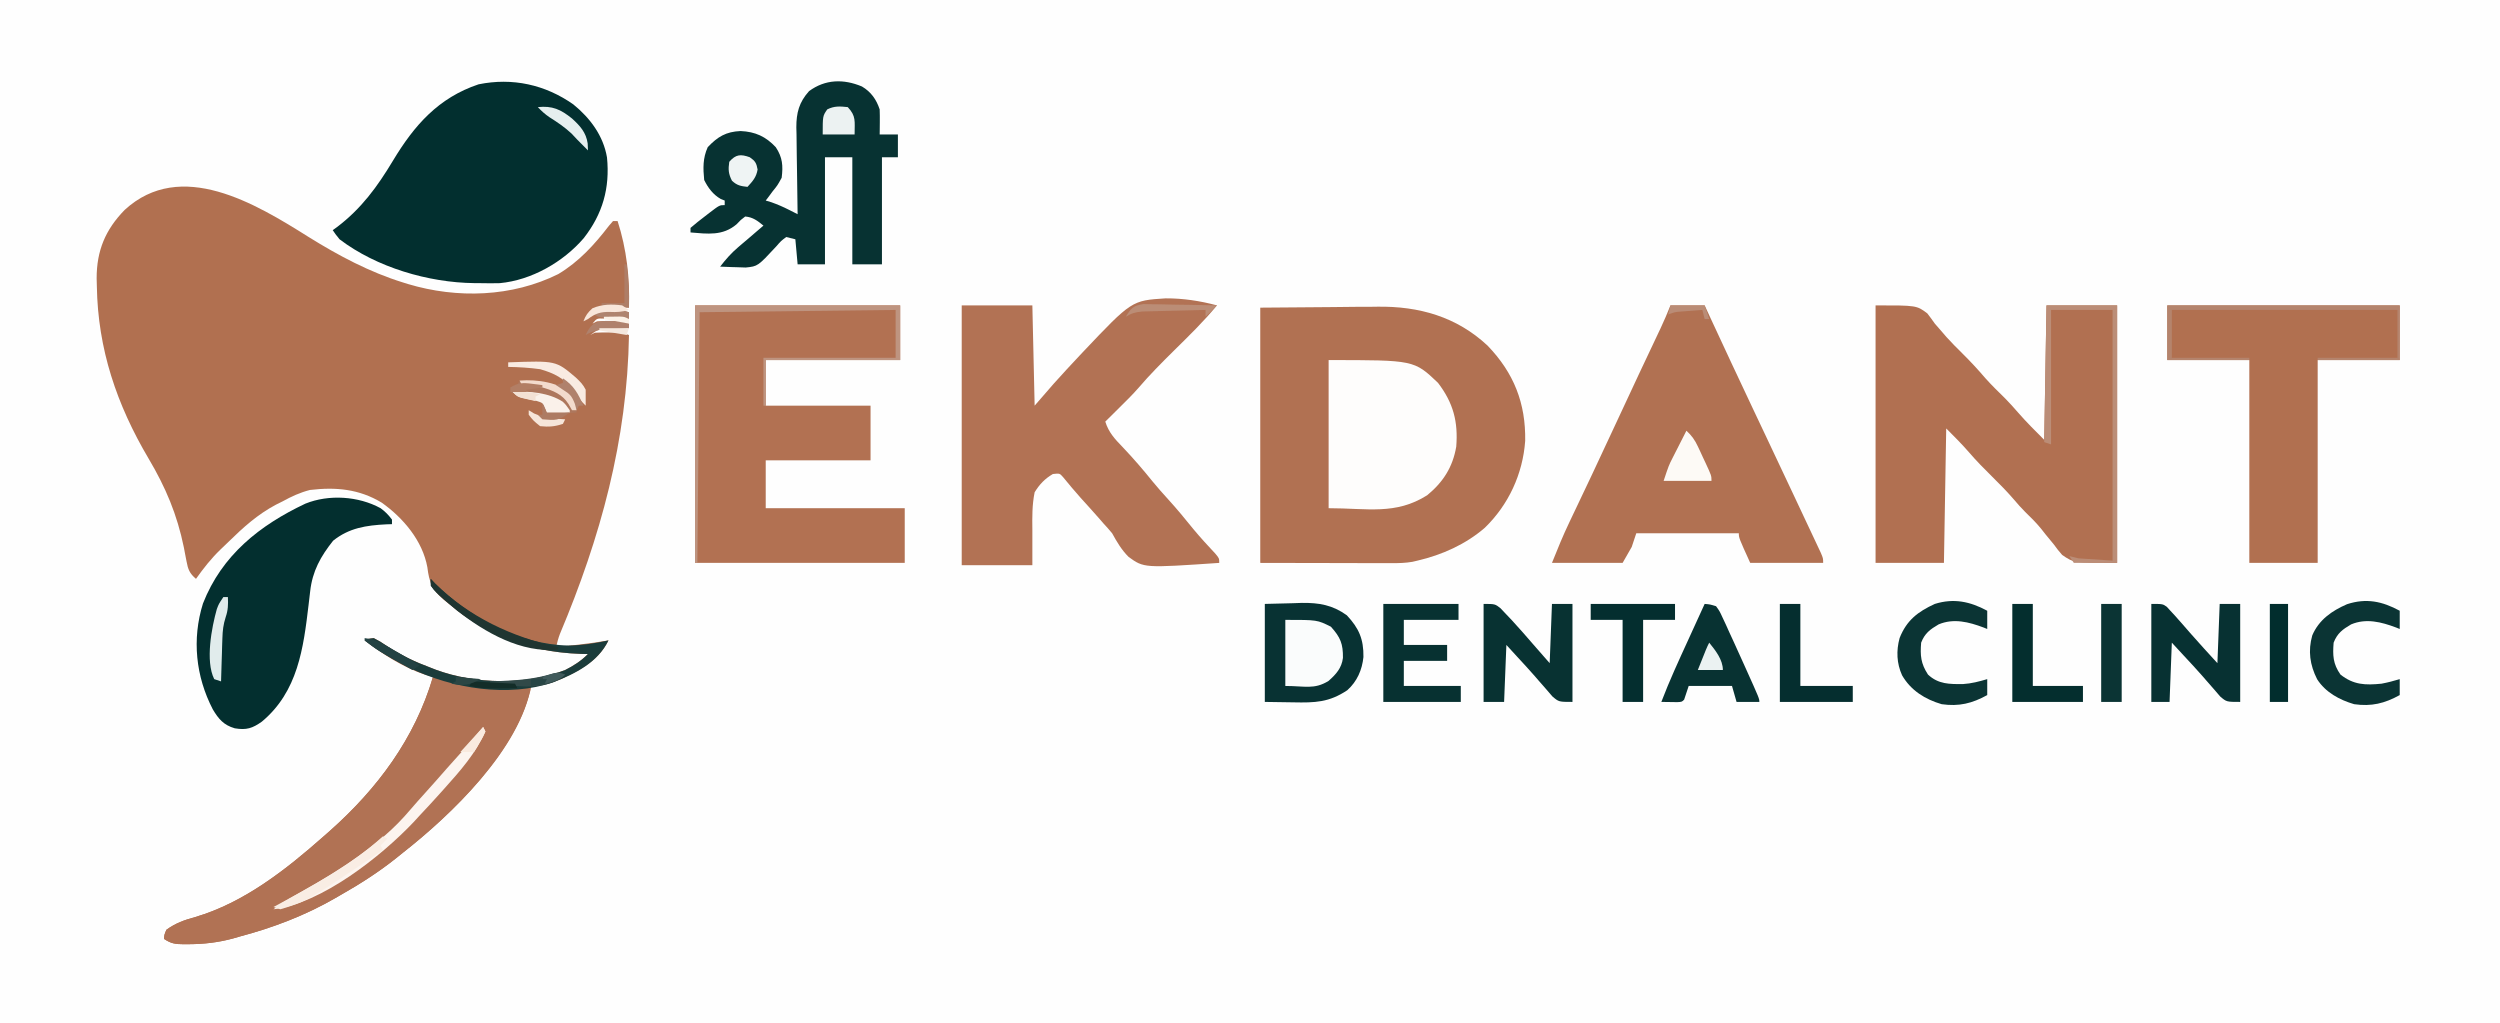 <?xml version="1.0" encoding="UTF-8"?>
<svg version="1.1" xmlns="http://www.w3.org/2000/svg" width="1097" height="449">
<rect width="100%" height="100%" fill="#333333" stroke="none"/>
<path d="M0 0 C362.01 0 724.02 0 1097 0 C1097 148.17 1097 296.34 1097 449 C734.99 449 372.98 449 0 449 C0 300.83 0 152.66 0 0 Z " fill="#FEFEFE" transform="translate(0,0)"/>
<path d="M0 0 C13.108 8.155 26.771 15.441 41.562 20 C42.23 20.209 42.897 20.418 43.584 20.633 C65.188 27.105 89.252 26.363 109.562 16.25 C118.622 10.806 125.36 3.408 131.75 -4.91 C132.348 -5.6 132.946 -6.289 133.562 -7 C134.222 -7 134.882 -7 135.562 -7 C139.535 5.26 140.971 18.143 140.562 31 C139.694 30.954 138.825 30.907 137.93 30.859 C128.925 30.489 128.925 30.489 121.562 35 C122.552 34.34 123.543 33.68 124.562 33 C127.36 32.068 129.106 31.865 132 31.875 C133.143 31.871 133.143 31.871 134.309 31.867 C136.516 31.997 138.442 32.391 140.562 33 C140.562 33.99 140.562 34.98 140.562 36 C139.575 35.977 138.588 35.954 137.57 35.93 C135.648 35.903 135.648 35.903 133.688 35.875 C131.773 35.84 131.773 35.84 129.82 35.805 C126.477 35.644 126.477 35.644 124.562 38 C125.222 37.67 125.882 37.34 126.562 37 C128.373 36.904 130.187 36.87 132 36.875 C132.968 36.872 133.936 36.87 134.934 36.867 C137.562 37 137.562 37 140.562 38 C140.562 38.66 140.562 39.32 140.562 40 C139.503 40.049 138.443 40.098 137.352 40.148 C135.964 40.223 134.575 40.299 133.188 40.375 C132.139 40.421 132.139 40.421 131.07 40.469 C126.861 40.595 126.861 40.595 123.562 43 C124.222 42.67 124.882 42.34 125.562 42 C127.54 41.903 129.52 41.87 131.5 41.875 C132.561 41.872 133.622 41.87 134.715 41.867 C137.562 42 137.562 42 140.562 43 C139.812 89.188 128.081 131.827 110.252 174.17 C109.528 176.091 109.023 178.002 108.562 180 C111.271 179.689 113.979 179.377 116.688 179.062 C117.448 178.975 118.209 178.888 118.992 178.799 C123.206 178.308 127.384 177.741 131.562 177 C127.708 184.95 120.765 189.203 113.062 192.875 C112.446 193.173 111.83 193.472 111.194 193.779 C106.645 195.84 102.536 196.571 97.562 197 C97.433 197.998 97.433 197.998 97.301 199.016 C90.543 226.332 62.76 253.339 41.562 270 C40.048 271.222 40.048 271.222 38.504 272.469 C30.616 278.769 22.338 284.029 13.562 289 C12.962 289.348 12.362 289.696 11.743 290.055 C-1.433 297.67 -15.726 303.121 -30.438 307 C-31.39 307.277 -32.343 307.554 -33.324 307.84 C-39.791 309.566 -45.899 310.282 -52.562 310.312 C-53.297 310.318 -54.032 310.323 -54.789 310.329 C-58.531 310.279 -60.252 310.124 -63.438 308 C-63.375 306.25 -63.375 306.25 -62.438 304 C-58.362 301.036 -54.526 299.696 -49.688 298.375 C-28.328 292.055 -9.88 277.56 6.562 263 C7.479 262.194 8.396 261.389 9.34 260.559 C30.259 241.968 46.602 219.98 54.562 193 C53.366 192.67 52.17 192.34 50.938 192 C41.447 188.847 32.478 183.031 24.562 177 C26.188 176.273 26.188 176.273 28.562 176 C31.375 177.477 31.375 177.477 34.562 179.625 C40.629 183.571 46.762 186.48 53.562 189 C54.698 189.445 54.698 189.445 55.855 189.898 C73.108 196.246 95.368 196.76 112.562 190 C116.344 188.112 119.555 186.008 122.562 183 C121.521 182.974 120.479 182.948 119.406 182.922 C97.131 182.143 78.733 175.419 61.562 161 C60.756 160.353 59.949 159.706 59.117 159.039 C54.131 154.661 52.89 151.427 52.09 144.926 C49.989 133.27 41.494 123.262 32.062 116.562 C22.147 110.579 11.975 109.642 0.562 111 C-3.805 112.126 -7.496 113.833 -11.438 116 C-12.893 116.727 -12.893 116.727 -14.379 117.469 C-22.379 121.724 -28.635 127.343 -35.05 133.639 C-36.221 134.788 -37.409 135.919 -38.602 137.047 C-42.725 141.007 -46.133 145.34 -49.438 150 C-52.267 147.619 -52.955 145.807 -53.613 142.203 C-53.798 141.252 -53.982 140.301 -54.172 139.321 C-54.458 137.801 -54.458 137.801 -54.75 136.25 C-57.734 121.711 -62.716 109.909 -70.259 97.184 C-84.222 73.553 -92.493 49.185 -92.938 21.688 C-92.968 20.519 -92.999 19.35 -93.031 18.146 C-93.032 5.995 -89.217 -3.185 -80.75 -11.875 C-56.073 -34.551 -23.244 -14.616 0 0 Z " fill="#B17050" transform="translate(135.438,104)"/>
<path d="M0 0 C10.416 -0.083 20.831 -0.165 31.562 -0.25 C36.448 -0.305 36.448 -0.305 41.432 -0.36 C44.06 -0.372 46.688 -0.382 49.316 -0.391 C50.306 -0.406 50.306 -0.406 51.316 -0.422 C69.613 -0.697 86.144 3.952 99.746 16.656 C111.308 28.679 116.521 41.934 116.254 58.438 C115.219 72.954 108.945 86.522 98.5 96.625 C90.1 103.861 79.764 108.497 69 111 C68.263 111.173 67.526 111.346 66.766 111.525 C63.646 112.061 60.724 112.12 57.557 112.114 C55.609 112.113 55.609 112.113 53.622 112.113 C52.252 112.108 50.882 112.103 49.512 112.098 C47.632 112.096 47.632 112.096 45.714 112.095 C41.039 112.089 36.363 112.075 31.688 112.062 C21.231 112.042 10.774 112.021 0 112 C0 75.04 0 38.08 0 0 Z " fill="#B17152" transform="translate(553,135)"/>
<path d="M0 0 C18 0 18 0 22.688 3.5 C23.834 4.968 24.94 6.469 26 8 C27.11 9.305 28.235 10.597 29.375 11.875 C29.94 12.532 30.504 13.19 31.086 13.867 C33.305 16.339 35.637 18.666 38 21 C41.586 24.542 44.949 28.176 48.223 32.004 C50.949 35.065 53.891 37.9 56.809 40.777 C58.815 42.812 60.701 44.896 62.562 47.062 C66.187 51.214 70.103 55.103 74 59 C74.33 39.53 74.66 20.06 75 0 C85.23 0 95.46 0 106 0 C106 37.29 106 74.58 106 113 C87 113 87 113 81.891 109.527 C79.984 107.299 79.984 107.299 78.25 104.938 C77.006 103.425 75.761 101.913 74.516 100.402 C73.936 99.661 73.356 98.92 72.759 98.157 C70.541 95.437 68.115 93.007 65.588 90.577 C63.896 88.896 62.353 87.133 60.812 85.312 C57.704 81.699 54.389 78.347 51 75 C47.611 71.653 44.296 68.301 41.188 64.688 C37.969 60.964 34.48 57.48 31 54 C30.67 73.47 30.34 92.94 30 113 C20.1 113 10.2 113 0 113 C0 75.71 0 38.42 0 0 Z " fill="#B17051" transform="translate(823,134)"/>
<path d="M0 0 C10.23 0 20.46 0 31 0 C31.33 14.52 31.66 29.04 32 44 C34.759 40.824 37.517 37.648 40.359 34.375 C44.102 30.199 47.906 26.083 51.75 22 C52.242 21.477 52.734 20.955 53.24 20.416 C74.625 -2.15 74.625 -2.15 89.487 -3.082 C97.12 -3.119 104.638 -1.972 112 0 C106.154 7.126 99.577 13.49 93.025 19.954 C87.698 25.217 82.457 30.485 77.589 36.184 C74.892 39.266 71.979 42.127 69.062 45 C68.18 45.876 68.18 45.876 67.279 46.77 C65.855 48.182 64.428 49.591 63 51 C64.447 55.697 67.211 58.678 70.562 62.125 C75.23 67.044 79.607 72.097 83.855 77.387 C85.999 79.998 88.224 82.504 90.5 85 C94.408 89.288 98.073 93.731 101.715 98.246 C104.794 101.956 108.054 105.485 111.348 109.004 C113 111 113 111 113 113 C79.979 115.254 79.979 115.254 73.25 110.387 C70.15 107.32 68.099 103.8 66 100 C64.812 98.569 63.588 97.166 62.312 95.812 C61.783 95.2 61.253 94.588 60.707 93.957 C57.917 90.759 55.062 87.62 52.211 84.477 C49.566 81.514 47.023 78.472 44.508 75.398 C42.976 73.66 42.976 73.66 40 74 C36.468 76.058 34.145 78.532 32 82 C30.878 87.535 30.927 92.848 31 98.5 C31 103.615 31 108.73 31 114 C20.77 114 10.54 114 0 114 C0 76.38 0 38.76 0 0 Z " fill="#B27254" transform="translate(422,134)"/>
<path d="M0 0 C29.7 0 59.4 0 90 0 C90 7.92 90 15.84 90 24 C70.53 24 51.06 24 31 24 C31 30.6 31 37.2 31 44 C46.18 44 61.36 44 77 44 C77 51.92 77 59.84 77 68 C61.82 68 46.64 68 31 68 C31 74.93 31 81.86 31 89 C51.13 89 71.26 89 92 89 C92 96.92 92 104.84 92 113 C61.64 113 31.28 113 0 113 C0 75.71 0 38.42 0 0 Z " fill="#B27152" transform="translate(305,134)"/>
<path d="M0 0 C7.363 5.986 13.155 13.733 14.754 23.267 C16.084 36.66 12.855 48.062 4.52 58.703 C-4.452 69.147 -18.383 77.131 -32.312 78.419 C-35.102 78.497 -37.871 78.48 -40.66 78.418 C-41.589 78.413 -42.518 78.408 -43.475 78.402 C-63.569 78.177 -86.342 71.517 -102.598 59.168 C-104.359 56.992 -104.359 56.992 -105.598 55.168 C-104.992 54.73 -104.386 54.291 -103.762 53.84 C-93.023 45.712 -86.015 36.073 -79.16 24.668 C-69.807 9.129 -59.238 -2.928 -41.598 -8.832 C-26.76 -11.857 -12.353 -8.712 0 0 Z " fill="#022F2F" transform="translate(251.598,45.832)"/>
<path d="M0 0 C4.95 0 9.9 0 15 0 C15.741 1.604 16.482 3.207 17.246 4.859 C23.548 18.473 29.9 32.063 36.312 45.625 C36.844 46.748 36.844 46.748 37.386 47.895 C38.83 50.95 40.275 54.005 41.72 57.06 C45.372 64.785 49.016 72.513 52.655 80.244 C53.33 81.679 54.006 83.113 54.682 84.548 C56.505 88.418 58.324 92.289 60.138 96.163 C61.018 98.039 61.903 99.912 62.788 101.786 C63.339 102.961 63.889 104.137 64.457 105.348 C64.948 106.391 65.439 107.434 65.945 108.508 C67 111 67 111 67 113 C56.44 113 45.88 113 35 113 C30 102 30 102 30 100 C15.15 100 0.3 100 -15 100 C-15.66 101.98 -16.32 103.96 -17 106 C-18.32 108.31 -19.64 110.62 -21 113 C-31.23 113 -41.46 113 -52 113 C-49.571 106.927 -47.163 101.009 -44.348 95.133 C-44.011 94.424 -43.675 93.716 -43.329 92.986 C-42.613 91.478 -41.896 89.971 -41.177 88.464 C-39.26 84.442 -37.353 80.416 -35.445 76.391 C-35.063 75.585 -34.681 74.779 -34.287 73.948 C-30.965 66.941 -27.692 59.913 -24.438 52.875 C-20.888 45.2 -17.317 37.535 -13.711 29.887 C-13.345 29.111 -12.98 28.336 -12.603 27.537 C-10.805 23.724 -9.005 19.913 -7.203 16.103 C-6.548 14.716 -5.893 13.329 -5.238 11.941 C-4.791 10.998 -4.791 10.998 -4.334 10.036 C-2.77 6.719 -1.364 3.41 0 0 Z " fill="#B17152" transform="translate(733,134)"/>
<path d="M0 0 C33.66 0 67.32 0 102 0 C102 7.92 102 15.84 102 24 C90.12 24 78.24 24 66 24 C66 53.37 66 82.74 66 113 C56.1 113 46.2 113 36 113 C36 83.63 36 54.26 36 24 C24.12 24 12.24 24 0 24 C0 16.08 0 8.16 0 0 Z " fill="#B17050" transform="translate(951,134)"/>
<path d="M0 0 C0.929 0.205 1.859 0.41 2.816 0.621 C4.053 0.891 5.289 1.16 6.562 1.438 C7.781 1.704 8.999 1.971 10.254 2.246 C17.753 3.755 24.813 4.127 32.438 4.062 C33.455 4.058 34.473 4.053 35.521 4.049 C38.014 4.037 40.507 4.021 43 4 C38.136 31.853 8.051 60.454 -13 77 C-14.009 77.815 -15.019 78.629 -16.059 79.469 C-23.946 85.769 -32.224 91.029 -41 96 C-41.6 96.348 -42.201 96.696 -42.819 97.055 C-55.996 104.67 -70.289 110.121 -85 114 C-86.429 114.416 -86.429 114.416 -87.887 114.84 C-94.353 116.566 -100.462 117.282 -107.125 117.312 C-107.86 117.318 -108.595 117.323 -109.352 117.329 C-113.093 117.279 -114.814 117.124 -118 115 C-117.938 113.25 -117.938 113.25 -117 111 C-112.925 108.036 -109.089 106.696 -104.25 105.375 C-82.891 99.055 -64.443 84.56 -48 70 C-47.083 69.194 -46.167 68.389 -45.223 67.559 C-24.304 48.968 -7.96 26.98 0 0 Z " fill="#B17254" transform="translate(190,297)"/>
<path d="M0 0 C2.126 1.562 3.379 2.875 5 5 C5 5.66 5 6.32 5 7 C4.178 7.026 3.355 7.052 2.508 7.078 C-6.296 7.525 -13.789 8.631 -20.812 14.25 C-26.297 21.145 -29.906 27.594 -30.895 36.453 C-31.043 37.704 -31.191 38.956 -31.343 40.245 C-31.419 40.9 -31.495 41.554 -31.573 42.229 C-33.851 61.486 -36.292 80.487 -52.105 93.66 C-56.211 96.564 -58.842 97.454 -63.984 96.578 C-68.875 95.175 -71.141 92.448 -73.633 88.246 C-81.11 73.815 -82.833 57.481 -77.938 41.812 C-69.627 20.593 -53.049 7.479 -33 -2 C-22.716 -6.159 -9.722 -5.323 0 0 Z " fill="#032F2F" transform="translate(167,223)"/>
<path d="M0 0 C3.982 2.342 6.336 5.683 7.793 10.055 C7.862 11.949 7.878 13.846 7.855 15.742 C7.846 16.736 7.837 17.73 7.828 18.754 C7.817 19.513 7.805 20.272 7.793 21.055 C10.433 21.055 13.073 21.055 15.793 21.055 C15.793 24.355 15.793 27.655 15.793 31.055 C13.483 31.055 11.173 31.055 8.793 31.055 C8.793 46.565 8.793 62.075 8.793 78.055 C4.503 78.055 0.213 78.055 -4.207 78.055 C-4.207 62.545 -4.207 47.035 -4.207 31.055 C-8.167 31.055 -12.127 31.055 -16.207 31.055 C-16.207 46.565 -16.207 62.075 -16.207 78.055 C-20.167 78.055 -24.127 78.055 -28.207 78.055 C-28.537 74.425 -28.867 70.795 -29.207 67.055 C-30.527 66.725 -31.847 66.395 -33.207 66.055 C-35.512 67.788 -35.512 67.788 -37.645 70.242 C-45.684 78.897 -45.684 78.897 -50.977 79.445 C-52.325 79.419 -53.673 79.372 -55.02 79.305 C-55.712 79.287 -56.405 79.269 -57.119 79.25 C-58.816 79.203 -60.512 79.131 -62.207 79.055 C-59.797 75.929 -57.402 73.172 -54.395 70.617 C-53.707 70.029 -53.02 69.442 -52.312 68.836 C-51.27 67.954 -51.27 67.954 -50.207 67.055 C-48.873 65.909 -47.54 64.764 -46.207 63.617 C-45.217 62.772 -44.227 61.926 -43.207 61.055 C-45.803 58.922 -47.813 57.358 -51.207 57.055 C-53.136 58.502 -53.136 58.502 -55.02 60.492 C-61.098 65.633 -67.692 64.678 -75.207 64.055 C-75.207 63.395 -75.207 62.735 -75.207 62.055 C-73.117 60.259 -71.029 58.584 -68.832 56.93 C-68.229 56.462 -67.625 55.994 -67.004 55.512 C-62.468 52.055 -62.468 52.055 -60.207 52.055 C-60.207 51.395 -60.207 50.735 -60.207 50.055 C-60.785 49.828 -61.362 49.601 -61.957 49.367 C-65.349 47.388 -67.462 44.545 -69.207 41.055 C-69.726 35.853 -69.827 31.419 -67.645 26.617 C-63.242 21.989 -59.605 19.847 -53.27 19.555 C-46.81 19.84 -42.158 21.954 -37.77 26.68 C-34.829 31.15 -34.547 34.767 -35.207 40.055 C-37.02 43.367 -37.02 43.367 -39.207 46.055 C-39.785 46.838 -40.362 47.622 -40.957 48.43 C-41.37 48.966 -41.782 49.502 -42.207 50.055 C-41.382 50.302 -40.557 50.55 -39.707 50.805 C-36.972 51.782 -34.562 52.825 -31.988 54.133 C-31.277 54.493 -30.566 54.853 -29.834 55.224 C-29.029 55.635 -29.029 55.635 -28.207 56.055 C-28.224 55.217 -28.224 55.217 -28.241 54.362 C-28.352 48.522 -28.427 42.682 -28.482 36.841 C-28.507 34.664 -28.541 32.488 -28.584 30.312 C-28.645 27.174 -28.673 24.037 -28.695 20.898 C-28.721 19.934 -28.747 18.969 -28.774 17.974 C-28.776 11.521 -27.58 6.943 -23.207 2.055 C-16.082 -3.203 -8.045 -3.372 0 0 Z " fill="#073232" transform="translate(378.207,37.945)"/>
<path d="M0 0 C37.515 0 37.515 0 48 10 C54.711 18.799 56.872 27.039 56 38 C54.464 46.985 50.252 53.555 43.25 59.312 C29.376 68.086 17.003 65 0 65 C0 43.55 0 22.1 0 0 Z " fill="#FEFDFC" transform="translate(583,158)"/>
<path d="M0 0 C6.126 -0.155 6.126 -0.155 12.375 -0.312 C13.641 -0.358 14.908 -0.404 16.212 -0.45 C23.827 -0.543 29.733 0.472 36 5 C41.342 10.722 43.38 15.47 43.277 23.301 C42.691 29.004 40.484 34.016 36.188 37.875 C28.179 43.214 22.053 43.388 12.562 43.188 C8.417 43.126 4.271 43.064 0 43 C0 28.81 0 14.62 0 0 Z " fill="#083233" transform="translate(555,265)"/>
<path d="M0 0 C5 0 5 0 7.43 1.906 C8.64 3.19 8.64 3.19 9.875 4.5 C10.745 5.415 11.615 6.33 12.512 7.273 C15.734 10.805 18.893 14.366 22 18 C24.31 20.64 26.62 23.28 29 26 C29.33 17.42 29.66 8.84 30 0 C32.97 0 35.94 0 39 0 C39 14.19 39 28.38 39 43 C33 43 33 43 30.176 40.578 C29.205 39.483 28.251 38.373 27.312 37.25 C26.272 36.064 25.232 34.877 24.191 33.691 C23.667 33.082 23.142 32.472 22.602 31.844 C20.046 28.902 17.394 26.05 14.75 23.188 C13.182 21.476 11.615 19.764 10 18 C9.67 26.25 9.34 34.5 9 43 C6.03 43 3.06 43 0 43 C0 28.81 0 14.62 0 0 Z " fill="#083232" transform="translate(651,265)"/>
<path d="M0 0 C5 0 5 0 6.773 1.25 C7.566 2.116 7.566 2.116 8.375 3 C8.974 3.645 9.574 4.289 10.191 4.953 C11.087 5.966 11.087 5.966 12 7 C12.545 7.614 13.091 8.227 13.652 8.859 C14.782 10.146 15.905 11.438 17.023 12.734 C20.94 17.224 24.985 21.599 29 26 C29.33 17.42 29.66 8.84 30 0 C32.97 0 35.94 0 39 0 C39 14.19 39 28.38 39 43 C33 43 33 43 30.211 40.613 C29.249 39.528 28.305 38.426 27.375 37.312 C26.336 36.127 25.297 34.942 24.258 33.758 C23.727 33.142 23.196 32.526 22.649 31.892 C19.919 28.76 17.079 25.73 14.25 22.688 C12.518 20.811 10.785 18.934 9 17 C8.67 25.58 8.34 34.16 8 43 C5.36 43 2.72 43 0 43 C0 28.81 0 14.62 0 0 Z " fill="#073132" transform="translate(944,265)"/>
<path d="M0 0 C10.89 0 21.78 0 33 0 C33 2.31 33 4.62 33 7 C25.08 7 17.16 7 9 7 C9 10.63 9 14.26 9 18 C15.27 18 21.54 18 28 18 C28 20.31 28 22.62 28 25 C21.73 25 15.46 25 9 25 C9 28.63 9 32.26 9 36 C17.25 36 25.5 36 34 36 C34 38.31 34 40.62 34 43 C22.78 43 11.56 43 0 43 C0 28.81 0 14.62 0 0 Z " fill="#073131" transform="translate(607,265)"/>
<path d="M0 0 C2.321 0.187 2.321 0.187 5 1 C6.558 3.155 6.558 3.155 7.867 6.004 C8.357 7.048 8.848 8.092 9.353 9.168 C9.855 10.288 10.357 11.408 10.875 12.562 C11.398 13.692 11.921 14.821 12.46 15.984 C13.995 19.314 15.502 22.654 17 26 C17.407 26.902 17.814 27.804 18.233 28.734 C24 41.547 24 41.547 24 43 C20.7 43 17.4 43 14 43 C13.34 40.69 12.68 38.38 12 36 C5.73 36 -0.54 36 -7 36 C-7.66 37.98 -8.32 39.96 -9 42 C-10 43 -10 43 -12.066 43.098 C-15.533 43.049 -15.533 43.049 -19 43 C-15.494 33.775 -11.354 24.843 -7.25 15.875 C-6.545 14.331 -5.841 12.787 -5.137 11.242 C-3.427 7.494 -1.714 3.746 0 0 Z " fill="#083232" transform="translate(748,265)"/>
<path d="M0 0 C0 2.64 0 5.28 0 8 C-0.534 7.783 -1.067 7.567 -1.617 7.344 C-8.09 4.925 -14.715 3.197 -21.34 5.984 C-25.072 8.171 -27.405 9.877 -29 14 C-29.454 19.628 -29.166 23.138 -26 28 C-21.442 32.264 -16.588 32.212 -10.617 32.168 C-6.883 31.928 -3.582 31.061 0 30 C0 32.31 0 34.62 0 37 C-6.641 40.673 -12.424 42.082 -20 41 C-27.277 38.864 -33.524 34.981 -37.375 28.312 C-39.756 23.034 -39.96 17.564 -38.457 11.984 C-35.385 4.176 -30.399 0.387 -23 -3 C-14.69 -5.596 -7.492 -4.054 0 0 Z " fill="#0B3434" transform="translate(872,268)"/>
<path d="M0 0 C0 2.64 0 5.28 0 8 C-0.534 7.783 -1.067 7.567 -1.617 7.344 C-8.09 4.925 -14.715 3.197 -21.34 5.984 C-25.072 8.171 -27.405 9.877 -29 14 C-29.448 19.552 -29.311 23.301 -26 28 C-20.275 32.532 -15.137 32.714 -8 32 C-5.245 31.489 -2.688 30.812 0 30 C0 32.31 0 34.62 0 37 C-6.641 40.673 -12.424 42.082 -20 41 C-26.423 39.114 -32.582 35.797 -36.254 30.031 C-39.417 23.77 -40.308 17.603 -38.375 10.801 C-35.461 3.971 -29.786 0.024 -23.125 -2.875 C-14.665 -5.64 -7.669 -4.15 0 0 Z " fill="#0B3434" transform="translate(1053,268)"/>
<path d="M0 0 C14 0 14 0 20 3 C24.201 7.655 25.354 10.53 25.285 16.68 C24.735 21.158 22.221 23.927 18.938 26.812 C12.654 30.664 8.593 29 0 29 C0 19.43 0 9.86 0 0 Z " fill="#FAFCFC" transform="translate(564,272)"/>
<path d="M0 0 C12.21 0 24.42 0 37 0 C37 2.31 37 4.62 37 7 C32.38 7 27.76 7 23 7 C23 18.88 23 30.76 23 43 C20.03 43 17.06 43 14 43 C14 31.12 14 19.24 14 7 C9.38 7 4.76 7 0 7 C0 4.69 0 2.38 0 0 Z " fill="#042E2F" transform="translate(698,265)"/>
<path d="M0 0 C2.97 0 5.94 0 9 0 C9 11.88 9 23.76 9 36 C16.59 36 24.18 36 32 36 C32 38.31 32 40.62 32 43 C21.44 43 10.88 43 0 43 C0 28.81 0 14.62 0 0 Z " fill="#052E2F" transform="translate(781,265)"/>
<path d="M0 0 C2.97 0 5.94 0 9 0 C9 11.88 9 23.76 9 36 C16.26 36 23.52 36 31 36 C31 38.31 31 40.62 31 43 C20.77 43 10.54 43 0 43 C0 28.81 0 14.62 0 0 Z " fill="#042E2E" transform="translate(883,265)"/>
<path d="M0 0 C0.619 0.66 1.238 1.32 1.875 2 C17.209 17.122 38.612 28.813 60.438 29.25 C66.448 29.164 72.144 28.314 78 27 C73.308 36.677 63.539 41.584 53.936 45.331 C33.923 52.246 9.551 48.089 -9.034 39.215 C-16.135 35.725 -22.711 31.838 -29 27 C-27.375 26.273 -27.375 26.273 -25 26 C-22.188 27.477 -22.188 27.477 -19 29.625 C-12.933 33.571 -6.801 36.48 0 39 C0.757 39.296 1.513 39.593 2.293 39.898 C19.545 46.246 41.805 46.76 59 40 C62.781 38.112 65.992 36.008 69 33 C67.958 32.974 66.917 32.948 65.844 32.922 C40.185 32.025 19.687 22.861 1.328 4.727 C0 3 0 3 0 0 Z " fill="#1B3C3B" transform="translate(189,254)"/>
<path d="M0 0 C10.23 0 20.46 0 31 0 C31 37.29 31 74.58 31 113 C24.73 113 18.46 113 12 113 C11.34 112.01 10.68 111.02 10 110 C11.32 110.33 12.64 110.66 14 111 C18.95 111.33 23.9 111.66 29 112 C29 75.7 29 39.4 29 2 C20.09 2 11.18 2 2 2 C2 21.47 2 40.94 2 61 C1.01 60.67 0.02 60.34 -1 60 C-0.505 30.3 -0.505 30.3 0 0 Z " fill="#BB8D77" transform="translate(898,134)"/>
<path d="M0 0 C29.7 0 59.4 0 90 0 C90 7.92 90 15.84 90 24 C70.53 24 51.06 24 31 24 C31 30.6 31 37.2 31 44 C30.67 44 30.34 44 30 44 C30 37.07 30 30.14 30 23 C49.14 23 68.28 23 88 23 C88 16.07 88 9.14 88 2 C45.43 2.495 45.43 2.495 2 3 C1.67 39.3 1.34 75.6 1 113 C0.67 113 0.34 113 0 113 C0 75.71 0 38.42 0 0 Z " fill="#BE9480" transform="translate(305,134)"/>
<path d="M0 0 C0.495 0.99 0.495 0.99 1 2 C-3.234 11.559 -10.091 19.309 -17 27 C-17.46 27.516 -17.919 28.032 -18.393 28.563 C-21.543 32.093 -24.759 35.554 -28 39 C-28.826 39.904 -29.653 40.807 -30.504 41.738 C-44.664 56.677 -70.801 77.45 -92 80 C-88.975 77.619 -85.849 75.715 -82.484 73.848 C-69.681 66.66 -57.349 59.39 -46 50 C-44.654 48.892 -44.654 48.892 -43.281 47.762 C-39.096 44.17 -35.375 40.339 -31.812 36.133 C-29.755 33.711 -27.633 31.356 -25.5 29 C-22.239 25.386 -19.016 21.742 -15.82 18.07 C-13.694 15.652 -11.535 13.263 -9.375 10.875 C-6.162 7.315 -3.031 3.716 0 0 Z " fill="#FCF4EF" transform="translate(212,319)"/>
<path d="M0 0 C2.97 0 5.94 0 9 0 C9 14.19 9 28.38 9 43 C6.03 43 3.06 43 0 43 C0 28.81 0 14.62 0 0 Z " fill="#0B3434" transform="translate(922,265)"/>
<path d="M0 0 C2.64 0 5.28 0 8 0 C8 14.19 8 28.38 8 43 C5.36 43 2.72 43 0 43 C0 28.81 0 14.62 0 0 Z " fill="#012D2D" transform="translate(996,265)"/>
<path d="M0 0 C33.66 0 67.32 0 102 0 C102 7.92 102 15.84 102 24 C90.12 24 78.24 24 66 24 C66 23.67 66 23.34 66 23 C77.55 23 89.1 23 101 23 C101 16.07 101 9.14 101 2 C68.33 2 35.66 2 2 2 C2 8.93 2 15.86 2 23 C13.22 23 24.44 23 36 23 C36 23.33 36 23.66 36 24 C24.12 24 12.24 24 0 24 C0 16.08 0 8.16 0 0 Z " fill="#B4846D" transform="translate(951,134)"/>
<path d="M0 0 C7.99 -0.627 16.842 0.929 23.391 5.766 C25 8 25 8 25 14 C18.565 14.495 18.565 14.495 12 15 C11.34 13.35 10.68 11.7 10 10 C7.487 8.82 7.487 8.82 4.562 8.312 C1.023 7.544 -0.94 7.04 -4 5 C-4 4.34 -4 3.68 -4 3 C-3.01 2.67 -2.02 2.34 -1 2 C-0.67 1.34 -0.34 0.68 0 0 Z " fill="#AD775D" transform="translate(228,167)"/>
<path d="M0 0 C2.332 2.13 3.709 4.086 5.043 6.941 C5.394 7.69 5.746 8.438 6.107 9.209 C6.464 9.986 6.82 10.762 7.188 11.562 C7.556 12.343 7.924 13.124 8.303 13.928 C11 19.728 11 19.728 11 22 C4.07 22 -2.86 22 -10 22 C-7.75 15.25 -7.75 15.25 -6.055 11.914 C-5.7 11.212 -5.346 10.509 -4.98 9.785 C-4.616 9.072 -4.251 8.359 -3.875 7.625 C-3.502 6.889 -3.13 6.153 -2.746 5.395 C-1.834 3.594 -0.918 1.797 0 0 Z " fill="#FDFAF6" transform="translate(740,189)"/>
<path d="M0 0 C3.741 3.982 3 6.184 3 12 C-1.62 12 -6.24 12 -11 12 C-11 3.889 -11 3.889 -9 1 C-5.881 -0.559 -3.427 -0.361 0 0 Z " fill="#ECF2F2" transform="translate(372,47)"/>
<path d="M0 0 C0.66 0.33 1.32 0.66 2 1 C1.01 1.99 0.02 2.98 -1 4 C-0.505 4.99 -0.505 4.99 0 6 C-33.248 28.469 -33.248 28.469 -45 32 C-45.99 31.67 -46.98 31.34 -48 31 C-46.883 30.397 -46.883 30.397 -45.744 29.782 C-29.564 21.012 -13.744 12.435 0 0 Z " fill="#F9EDE4" transform="translate(168,367)"/>
<path d="M0 0 C0.619 0.66 1.238 1.32 1.875 2 C16.845 16.763 35.632 25.486 56 30 C56 30.33 56 30.66 56 31 C39.795 32.716 23.933 23.58 11.562 13.938 C2.624 6.432 2.624 6.432 0 3 C0 2.01 0 1.02 0 0 Z " fill="#1F3531" transform="translate(189,254)"/>
<path d="M0 0 C0.66 0 1.32 0 2 0 C2.155 3.262 2.094 5.728 1.018 8.833 C-0.019 12.058 -0.31 14.68 -0.414 18.055 C-0.453 19.163 -0.491 20.272 -0.531 21.414 C-0.562 22.556 -0.593 23.698 -0.625 24.875 C-0.664 26.04 -0.702 27.206 -0.742 28.406 C-0.836 31.271 -0.922 34.135 -1 37 C-1.99 36.67 -2.98 36.34 -4 36 C-7.962 28.076 -5.132 13.359 -2.852 5.25 C-2 3 -2 3 0 0 Z " fill="#E1ECEC" transform="translate(98,262)"/>
<path d="M0 0 C2.389 1.647 2.91 2.51 3.438 5.375 C2.867 8.797 1.309 10.475 -1 13 C-3.975 12.678 -5.593 12.379 -7.812 10.312 C-9.369 7.281 -9.501 5.362 -9 2 C-6.133 -1.291 -4.02 -1.443 0 0 Z " fill="#EFF4F4" transform="translate(329,69)"/>
<path d="M0 0 C20.936 -0.754 20.936 -0.754 29.562 6.562 C31.482 8.358 32.825 9.65 34 12 C34.04 14.333 34.043 16.667 34 19 C31.738 16.883 30.161 14.728 28.5 12.125 C24.656 7.009 20.094 4.728 14 3 C9.329 2.361 4.712 2.076 0 2 C0 1.34 0 0.68 0 0 Z " fill="#F9EBE2" transform="translate(223,159)"/>
<path d="M0 0 C6.392 -0.666 10.024 1.001 15 5 C18.548 8.233 21.159 11.081 21.875 15.938 C21.916 16.948 21.957 17.959 22 19 C17 14 17 14 14.75 11.562 C11.733 8.751 8.565 6.626 5.086 4.43 C3.144 3.099 1.598 1.72 0 0 Z " fill="#E6EFEF" transform="translate(236,47)"/>
<path d="M0 0 C7.128 -0.497 15.878 0.299 21.949 4.277 C23.312 5.625 23.312 5.625 25 8 C25 8.33 25 8.66 25 9 C21.7 9.33 18.4 9.66 15 10 C14.783 9.21 14.567 8.42 14.344 7.605 C13.24 4.784 13.24 4.784 10.469 3.926 C8.999 3.622 8.999 3.622 7.5 3.312 C2.169 2.169 2.169 2.169 0 0 Z " fill="#FAF1EA" transform="translate(225,172)"/>
<path d="M0 0 C1.503 0.001 3.005 0.029 4.507 0.079 C5.3 0.086 6.094 0.093 6.911 0.101 C9.439 0.129 11.964 0.191 14.491 0.255 C16.207 0.28 17.923 0.303 19.64 0.323 C23.841 0.379 28.041 0.465 32.241 0.568 C30.591 2.218 28.941 3.868 27.241 5.568 C27.241 4.578 27.241 3.588 27.241 2.568 C22.899 2.661 18.558 2.767 14.216 2.885 C12.74 2.923 11.264 2.958 9.788 2.99 C7.662 3.035 5.538 3.093 3.413 3.154 C2.135 3.185 0.858 3.216 -0.459 3.249 C-3.484 3.541 -5.219 3.973 -7.759 5.568 C-5.472 1.761 -4.483 0.677 0 0 Z " fill="#BB8D76" transform="translate(501.759,133.432)"/>
<path d="M0 0 C2.748 3.402 6 7.485 6 12 C2.37 12 -1.26 12 -5 12 C-1.125 2.25 -1.125 2.25 0 0 Z " fill="#EBF2F2" transform="translate(750,282)"/>
<path d="M0 0 C7.91 -0.62 17.131 0.793 23.375 5.969 C25 8 25 8 25.25 10.75 C25.168 11.492 25.085 12.235 25 13 C24.34 13 23.68 13 23 13 C22.484 12.092 21.969 11.185 21.438 10.25 C18.695 5.954 14.76 4.43 10 3 C7.571 2.624 5.205 2.384 2.75 2.273 C1.884 2.138 1.884 2.138 1 2 C0.67 1.34 0.34 0.68 0 0 Z " fill="#F3DBCD" transform="translate(228,167)"/>
<path d="M0 0 C-4.25 4.25 -11.098 5.194 -16.938 5.25 C-22.308 5.079 -27.658 4.569 -33 4 C-33 3.67 -33 3.34 -33 3 C-31.84 2.963 -30.68 2.925 -29.484 2.887 C-21.108 2.554 -13.361 1.999 -5.285 -0.477 C-3 -1 -3 -1 0 0 Z " fill="#314948" transform="translate(248,296)"/>
<path d="M0 0 C5.038 0.563 8.828 2.937 13.125 5.438 C13.84 5.845 14.556 6.253 15.293 6.674 C18.262 8.375 21.151 10.101 24 12 C23.01 12.66 22.02 13.32 21 14 C5.566 5.373 5.566 5.373 0 1 C0 0.67 0 0.34 0 0 Z " fill="#234243" transform="translate(160,280)"/>
<path d="M0 0 C0.959 0.006 1.918 0.013 2.906 0.02 C5.5 0.188 5.5 0.188 8.5 1.188 C8.5 1.847 8.5 2.507 8.5 3.188 C7.464 3.236 6.427 3.285 5.359 3.336 C3.99 3.411 2.62 3.487 1.25 3.562 C0.568 3.593 -0.114 3.624 -0.816 3.656 C-4.487 3.87 -7.363 4.198 -10.5 6.188 C-8.216 0.917 -5.579 -0.082 0 0 Z " fill="#AF816C" transform="translate(267.5,140.812)"/>
<path d="M0 0 C6.27 0.33 12.54 0.66 19 1 C19.33 1.66 19.66 2.32 20 3 C17.437 3.027 14.875 3.047 12.312 3.062 C11.231 3.075 11.231 3.075 10.127 3.088 C6.284 3.105 2.734 2.935 -1 2 C-0.67 1.34 -0.34 0.68 0 0 Z " fill="#132D28" transform="translate(207,299)"/>
<path d="M0 0 C0.784 0.474 1.567 0.949 2.375 1.438 C6.922 3.397 11.099 3.719 16 4 C15.67 4.66 15.34 5.32 15 6 C11.362 7.213 8.823 7.395 5 7 C2.062 4.625 2.062 4.625 0 2 C0 1.34 0 0.68 0 0 Z " fill="#F6E5D9" transform="translate(232,180)"/>
<path d="M0 0 C1.143 -0.004 1.143 -0.004 2.309 -0.008 C4.516 0.122 6.442 0.516 8.562 1.125 C8.562 2.115 8.562 3.105 8.562 4.125 C6.27 4.011 3.979 3.884 1.688 3.75 C0.411 3.68 -0.865 3.611 -2.18 3.539 C-5.438 3.125 -5.438 3.125 -7.438 1.125 C-4.64 0.193 -2.894 -0.01 0 0 Z " fill="#AF846F" transform="translate(267.438,135.875)"/>
<path d="M0 0 C4.95 0 9.9 0 15 0 C15.66 1.98 16.32 3.96 17 6 C16.34 6 15.68 6 15 6 C14.67 4.68 14.34 3.36 14 2 C12.062 2.141 10.125 2.288 8.188 2.438 C6.569 2.559 6.569 2.559 4.918 2.684 C1.94 2.902 1.94 2.902 -1 4 C-0.67 2.68 -0.34 1.36 0 0 Z " fill="#BA8C76" transform="translate(733,134)"/>
<path d="M0 0 C0.33 0 0.66 0 1 0 C1.826 6.4 2.091 12.547 2 19 C-1.96 18.67 -5.92 18.34 -10 18 C-10 17.67 -10 17.34 -10 17 C-6.7 17 -3.4 17 0 17 C0 11.39 0 5.78 0 0 Z " fill="#AE7D66" transform="translate(274,116)"/>
<path d="M0 0 C0.99 0.66 1.98 1.32 3 2 C0.056 2.868 -2.382 3.034 -5.438 2.875 C-9.474 2.815 -11.717 3.513 -15 6 C-15.99 6.495 -15.99 6.495 -17 7 C-16.034 4.454 -15.061 3.054 -13 1.25 C-8.731 -0.529 -4.571 -0.597 0 0 Z " fill="#F8E6DA" transform="translate(273,134)"/>
<path d="M0 0 C4.835 3.223 6.752 6.826 9 12 C8.34 12 7.68 12 7 12 C6.67 12.66 6.34 13.32 6 14 C5.753 13.072 5.505 12.144 5.25 11.188 C3.907 7.763 3.068 6.859 0 5 C-0.99 4.34 -1.98 3.68 -3 3 C-2.01 2.67 -1.02 2.34 0 2 C0 1.34 0 0.68 0 0 Z " fill="#B0816C" transform="translate(247,166)"/>
<path d="M0 0 C0.33 0.66 0.66 1.32 1 2 C0.004 4.164 0.004 4.164 -1.438 6.625 C-1.911 7.442 -2.384 8.26 -2.871 9.102 C-3.244 9.728 -3.616 10.355 -4 11 C-6 11 -8 11 -10 11 C-6.7 7.37 -3.4 3.74 0 0 Z " fill="#F9EADF" transform="translate(212,319)"/>
<path d="M0 0 C0.66 1.32 1.32 2.64 2 4 C5.3 4 8.6 4 12 4 C7.085 7.686 5.868 7.473 0 7 C-0.66 6.34 -1.32 5.68 -2 5 C-1.34 5 -0.68 5 0 5 C0 3.35 0 1.7 0 0 Z " fill="#AD7B63" transform="translate(238,177)"/>
<path d="M0 0 C3.63 0.33 7.26 0.66 11 1 C5.829 3.585 3.593 4.119 -2 3 C-1.34 2.67 -0.68 2.34 0 2 C0 1.34 0 0.68 0 0 Z " fill="#2B4644" transform="translate(200,297)"/>
<path d="M0 0 C4.161 -0.082 7.947 0.018 12 1 C11.01 1.495 11.01 1.495 10 2 C10 2.66 10 3.32 10 4 C8.721 3.711 7.442 3.422 6.125 3.125 C5.406 2.963 4.686 2.8 3.945 2.633 C2 2 2 2 0 0 Z " fill="#F3E1D4" transform="translate(225,172)"/>
<path d="M0 0 C0.892 0.111 1.784 0.222 2.703 0.336 C3.379 0.431 4.054 0.527 4.75 0.625 C4.75 0.955 4.75 1.285 4.75 1.625 C2.44 1.955 0.13 2.285 -2.25 2.625 C-2.25 2.955 -2.25 3.285 -2.25 3.625 C-4.56 3.625 -6.87 3.625 -9.25 3.625 C-9.25 2.965 -9.25 2.305 -9.25 1.625 C-5.935 -0.404 -3.818 -0.502 0 0 Z " fill="#B27E65" transform="translate(233.25,168.375)"/>
<path d="M0 0 C-2.686 2.686 -5.376 3.06 -9 4 C-9.33 3.01 -9.66 2.02 -10 1 C-3.375 -1.125 -3.375 -1.125 0 0 Z " fill="#405A5B" transform="translate(248,296)"/>
<path d="M0 0 C4.29 0 8.58 0 13 0 C12.67 0.99 12.34 1.98 12 3 C6.06 2.01 6.06 2.01 0 1 C0 0.67 0 0.34 0 0 Z " fill="#F5E8DE" transform="translate(263,144)"/>
<path d="M0 0 C1.458 -0.027 2.917 -0.046 4.375 -0.062 C5.187 -0.074 5.999 -0.086 6.836 -0.098 C9 0 9 0 11 1 C11 1.66 11 2.32 11 3 C7.37 2.34 3.74 1.68 0 1 C0 0.67 0 0.34 0 0 Z " fill="#FBF1E6" transform="translate(265,139)"/>
<path d="M0 0 C2.31 0 4.62 0 7 0 C6.67 0.66 6.34 1.32 6 2 C2.938 2.625 2.938 2.625 0 3 C0 2.01 0 1.02 0 0 Z " fill="#274545" transform="translate(233,298)"/>
</svg>
